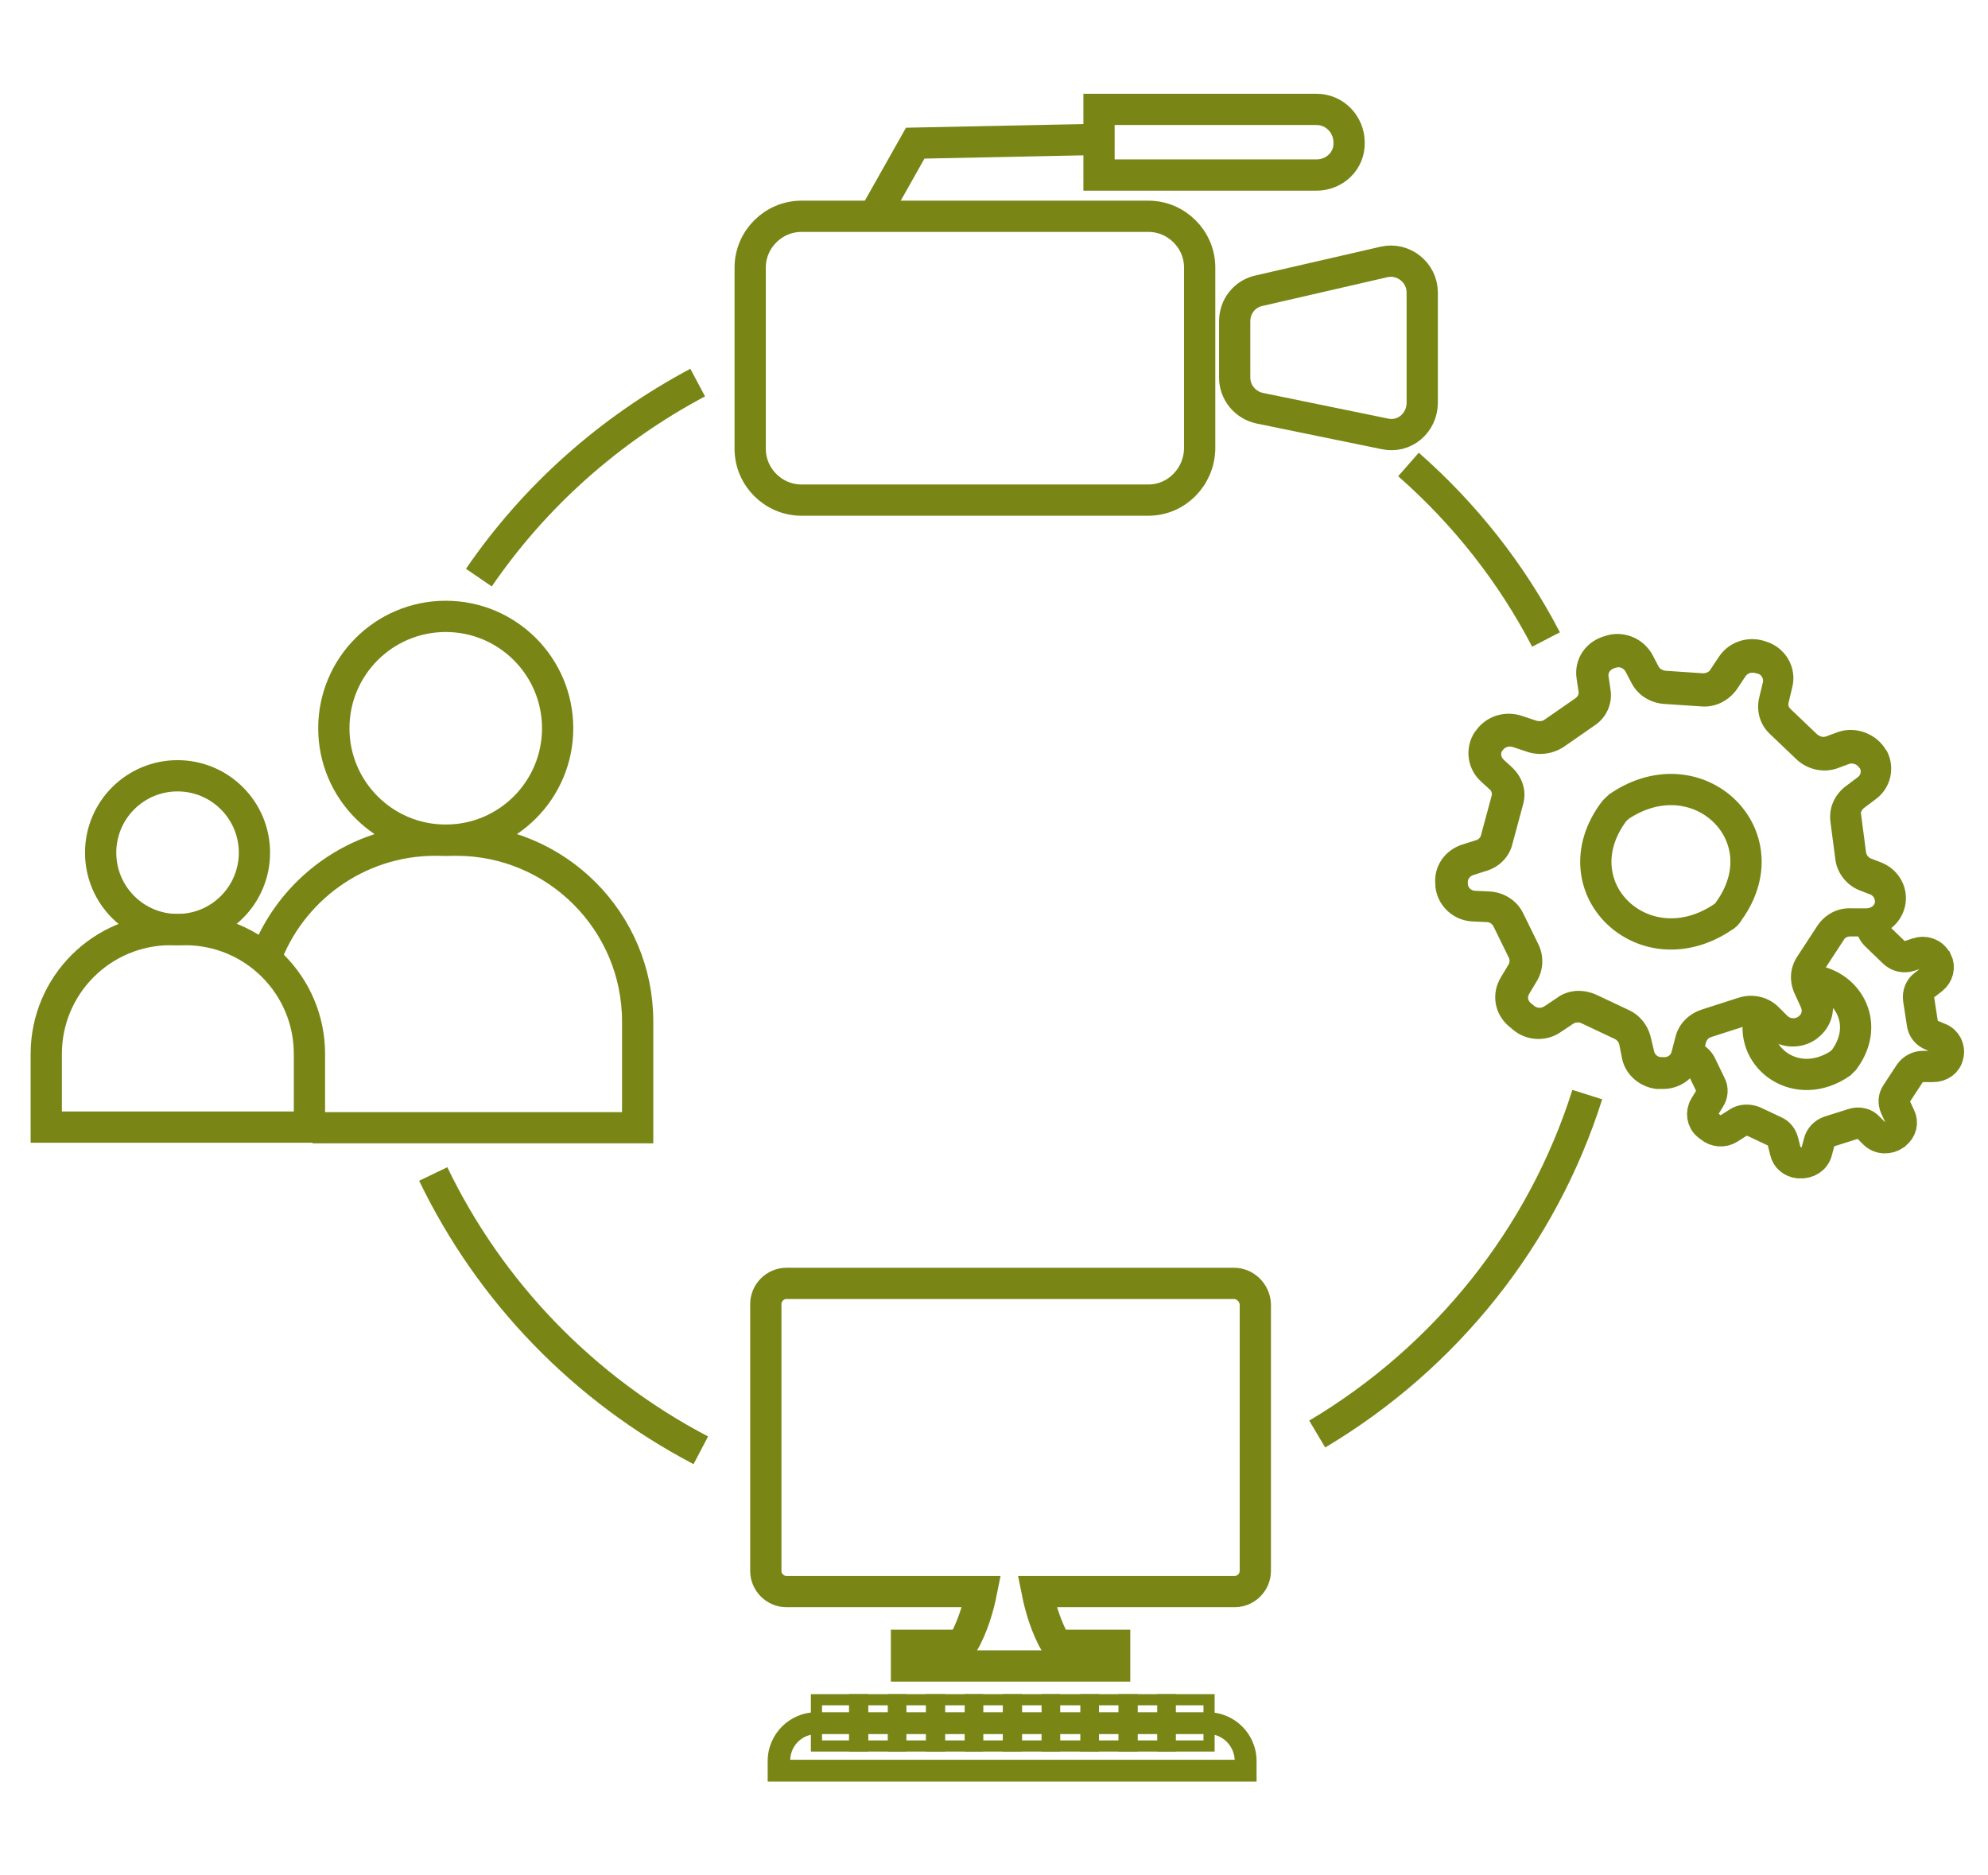 <?xml version="1.0" encoding="utf-8"?>
<!-- Generator: Adobe Illustrator 23.0.4, SVG Export Plug-In . SVG Version: 6.00 Build 0)  -->
<svg version="1.1" id="Layer_1" xmlns="http://www.w3.org/2000/svg" xmlns:xlink="http://www.w3.org/1999/xlink" x="0px" y="0px"
	 viewBox="0 0 318 300" style="enable-background:new 0 0 318 300;" xml:space="preserve">
<style type="text/css">
	.st0{fill:none;stroke:#000000;stroke-width:5;stroke-miterlimit:10;}
	.st1{fill:none;stroke:#798616;stroke-width:5;stroke-miterlimit:10;}
	.st2{fill:none;}
	.st3{fill:#798616;}
	.st4{fill:none;stroke:#798616;stroke-width:1.785;stroke-miterlimit:10;}
</style>
<g>
	<path class="st0" d="M35.5,184.6"/>
	<g>
		<g>
			<g>
				<path class="st1" d="M183.7,80h-55.5c-4.5,0-8.2-3.7-8.2-8.2v-29c0-4.5,3.7-8.2,8.2-8.2h55.5c4.5,0,8.2,3.7,8.2,8.2v29
					C191.8,76.3,188.2,80,183.7,80z"/>
				<path class="st1" d="M221.5,69.4l-20-4.1c-2.3-0.5-4-2.5-4-4.9v-4.8v-4.2c0-2.4,1.6-4.4,3.9-4.9l20-4.6c3.1-0.7,6.1,1.7,6.1,4.9
					v17.6C227.5,67.7,224.6,70.1,221.5,69.4z"/>
				<path class="st1" d="M210.6,28h-34.8V17.5h34.8c2.9,0,5.2,2.4,5.2,5.3l0,0C215.9,25.7,213.5,28,210.6,28z"/>
				<polyline class="st1" points="175.4,22.3 146.4,22.9 139.8,34.6 				"/>
			</g>
		</g>
	</g>
	<path class="st1" d="M269.9,168.9c0.9,0,1.7,0.6,2.1,1.3l1.6,3.3c0.4,0.7,0.3,1.6-0.1,2.2l-0.8,1.3c-0.6,1-0.4,2.3,0.5,3l0.4,0.3
		c0.8,0.7,2.1,0.8,3,0.2l1.4-0.9c0.7-0.5,1.7-0.5,2.5-0.2l3.4,1.6c0.7,0.3,1.1,0.9,1.3,1.6l0.4,1.6c0.2,1,1.1,1.7,2.1,1.8l0.2,0
		c1.2,0.1,2.4-0.6,2.7-1.8l0.4-1.5c0.2-0.8,0.8-1.4,1.6-1.7l3.8-1.2c0.9-0.3,1.9-0.1,2.5,0.6l0.9,0.9c0.9,0.9,2.3,0.9,3.3,0.2
		l0.1-0.1c0.9-0.7,1.2-1.8,0.7-2.8l-0.7-1.5c-0.3-0.7-0.3-1.5,0.2-2.2l2.1-3.2c0.5-0.7,1.3-1.1,2.1-1.1l1.6,0c1.2,0,2.2-0.7,2.4-1.8
		l0,0c0.3-1.1-0.3-2.3-1.4-2.7l-1.2-0.5c-0.8-0.3-1.4-1-1.5-1.9l-0.6-3.9c-0.1-0.8,0.2-1.7,0.9-2.2l1.3-1c0.9-0.7,1.2-1.9,0.7-2.9
		l-0.1-0.1c-0.6-1.1-1.9-1.5-3-1.1l-1.2,0.4c-0.9,0.3-1.9,0.1-2.6-0.6l-2.8-2.7c-0.6-0.6-0.9-1.4-0.7-2.2 M289.4,156.8
		c5.8,0.3,10,6.7,5.6,12.7c-0.2,0.2-0.4,0.4-0.6,0.6c-6.9,4.7-14.4-0.7-13-7.3"/>
	<g>
		<path class="st1" d="M197.4,205.3h-71.6c-1.8,0-3.3,1.5-3.3,3.3v42.7c0,1.8,1.5,3.3,3.3,3.3l31.2,0c-0.5,2.5-1.4,5.7-3.1,8.6H145
			v3.3h33.3v-3.3H169c-1.7-2.9-2.6-6.1-3.1-8.6l31.6,0c1.8,0,3.3-1.5,3.3-3.3v-42.7C200.7,206.8,199.2,205.3,197.4,205.3z"/>
	</g>
	<g>
		<g>
			<circle class="st1" cx="28.4" cy="136.4" r="12.3"/>
			<path class="st1" d="M49.5,180.3H7.4v-11.7c0-11,8.9-19.9,19.9-19.9h2.3c11,0,19.9,8.9,19.9,19.9V180.3z"/>
		</g>
		<g>
			<circle class="st1" cx="71.3" cy="116.5" r="17.9"/>
			<path class="st1" d="M42.4,153.5c4-11.1,14.7-19.1,27.2-19.1H73c16,0,29,13,29,29v17h-52"/>
		</g>
	</g>
	<g>
		<path class="st2" d="M295.9,137.4l-0.8-6.1c-0.2-1.3,0.4-2.5,1.4-3.3l2-1.5c1.4-1.1,1.8-3,1-4.5l-0.1-0.2
			c-0.9-1.6-2.9-2.4-4.7-1.8l-1.9,0.7c-1.4,0.5-2.9,0.1-4-0.8l-4.3-4.1c-0.9-0.9-1.3-2.2-1-3.4l0.6-2.5c0.4-1.7-0.5-3.5-2.2-4.2
			l-0.4-0.1c-1.7-0.7-3.7-0.1-4.7,1.4l-1.4,2.1c-0.8,1.1-2.1,1.7-3.5,1.6l-6-0.4c-1.3-0.1-2.5-0.8-3.1-2l-1-1.9
			c-0.8-1.5-2.6-2.3-4.3-1.9l-0.3,0.1c-1.9,0.5-3.1,2.2-2.8,4.1l0.3,2c0.2,1.4-0.4,2.7-1.5,3.5l-4.9,3.4c-1,0.7-2.3,0.9-3.5,0.5
			l-2.4-0.8c-1.7-0.6-3.5,0-4.5,1.5l-0.1,0.1c-1,1.5-0.7,3.5,0.7,4.7l1.2,1.1c1.1,0.9,1.5,2.3,1.1,3.6l-1.7,6.3
			c-0.3,1.2-1.2,2.1-2.5,2.5l-2.2,0.7c-1.7,0.5-2.7,2.1-2.6,3.8l0,0.3c0.2,1.8,1.7,3.2,3.6,3.3l2.2,0.1c1.4,0.1,2.7,0.8,3.3,2.1
			l2.5,5.1c0.6,1.1,0.5,2.4-0.2,3.5l-1.2,2c-0.9,1.5-0.6,3.5,0.8,4.6l0.6,0.5c1.3,1.1,3.2,1.2,4.6,0.3l2.1-1.4
			c1.1-0.7,2.6-0.8,3.8-0.2l5.3,2.5c1,0.5,1.8,1.4,2,2.5l0.6,2.5c0.4,1.5,1.7,2.7,3.3,2.8l0.3,0c1.9,0.2,3.7-1,4.1-2.8l0.6-2.3
			c0.3-1.2,1.2-2.2,2.5-2.6l5.9-1.9c1.4-0.4,2.9-0.1,3.9,0.9l1.4,1.4c1.4,1.3,3.6,1.4,5.1,0.3l0.1-0.1c1.3-1,1.8-2.8,1.1-4.3
			l-1.1-2.4c-0.5-1.1-0.4-2.4,0.3-3.4l3.2-4.9c0.7-1.1,1.9-1.7,3.3-1.7l2.5,0c1.8,0,3.3-1.1,3.8-2.8l0,0c0.4-1.7-0.5-3.5-2.2-4.2
			l-1.8-0.7C297,139.8,296.1,138.7,295.9,137.4z"/>
		<path class="st3" d="M266,174.2c-0.2,0-0.4,0-0.7,0l-0.3,0c-2.7-0.3-4.9-2.2-5.5-4.7L259,167c-0.1-0.3-0.3-0.6-0.7-0.8l-5.3-2.5
			c-0.4-0.2-1-0.2-1.4,0.1l-2.1,1.4c-2.3,1.5-5.4,1.3-7.5-0.5l-0.6-0.5c-2.4-2-2.9-5.3-1.3-7.9l1.2-2c0.2-0.3,0.2-0.7,0.1-1
			l-2.5-5.1c-0.2-0.4-0.6-0.7-1.1-0.7l-2.2-0.1c-3.1-0.1-5.7-2.5-6-5.6l0-0.3c-0.3-2.9,1.5-5.5,4.3-6.4l2.2-0.7
			c0.4-0.1,0.7-0.4,0.8-0.8l1.7-6.3c0.1-0.4,0-0.8-0.4-1.1l-1.2-1.1c-2.3-2-2.8-5.4-1.1-8l0.1-0.1c1.6-2.4,4.6-3.4,7.4-2.5l2.4,0.8
			c0.4,0.1,0.9,0.1,1.3-0.2l4.9-3.4c0.4-0.3,0.6-0.7,0.5-1.1l-0.3-2c-0.5-3.2,1.5-6.1,4.7-6.9l0.3-0.1c2.8-0.7,5.7,0.6,7.1,3.1
			l1,1.9c0.2,0.4,0.6,0.6,1.1,0.7l6,0.4c0.5,0,1-0.2,1.2-0.6l1.4-2.1c1.7-2.5,4.9-3.4,7.7-2.3l0.3,0.1c2.9,1.2,4.4,4.2,3.7,7.1
			l-0.6,2.5c-0.1,0.4,0,0.7,0.3,1l4.3,4.1c0.4,0.3,0.9,0.5,1.4,0.3l1.9-0.7c2.9-1,6.2,0.3,7.7,2.9l0.1,0.1c1.4,2.6,0.7,5.9-1.7,7.7
			l-2,1.5c-0.3,0.3-0.5,0.6-0.4,1l0.8,6.1c0.1,0.4,0.3,0.7,0.7,0.9l1.8,0.7c2.9,1.2,4.4,4.2,3.7,7.1c-0.7,2.8-3.2,4.7-6.1,4.7
			c0,0-0.1,0-0.1,0l-2.5,0c-0.5,0-0.9,0.2-1.1,0.6l-3.2,4.9c-0.2,0.3-0.2,0.7-0.1,1l1.1,2.4c1.1,2.5,0.4,5.5-1.9,7.3l-0.1,0.1
			c-2.5,1.9-6.1,1.7-8.3-0.4l-1.4-1.4c-0.4-0.3-0.9-0.5-1.4-0.3l-5.9,1.9c-0.4,0.1-0.7,0.5-0.8,0.8l-0.6,2.3
			C271.5,172.3,268.9,174.2,266,174.2z M252.5,158.5c0.9,0,1.9,0.2,2.8,0.6l5.3,2.5c1.7,0.8,2.9,2.3,3.4,4.1l0.6,2.5
			c0.1,0.5,0.6,0.9,1.1,0.9l0.3,0c0.7,0.1,1.3-0.3,1.4-0.9l0.6-2.3c0.5-2.1,2.1-3.7,4.2-4.4l5.9-1.9c2.2-0.7,4.7-0.2,6.4,1.5
			l1.4,1.4c0.5,0.5,1.3,0.5,1.8,0.1l0.1-0.1c0.4-0.3,0.5-0.8,0.3-1.3l-1.1-2.4c-0.8-1.9-0.7-4,0.5-5.8l3.2-4.9
			c1.2-1.8,3.2-2.9,5.4-2.8l2.5,0c0.6,0,1.2-0.4,1.3-0.9c0.1-0.5-0.2-1.1-0.7-1.3l-1.8-0.7c-2-0.8-3.5-2.7-3.8-4.8v0l-0.8-6.1
			c-0.3-2.2,0.6-4.3,2.4-5.7l2-1.5c0.4-0.3,0.6-0.9,0.3-1.4l-0.1-0.1c-0.3-0.5-1-0.8-1.6-0.6l-1.9,0.7c-2.2,0.8-4.8,0.2-6.5-1.4
			l-4.3-4.1c-1.6-1.5-2.2-3.7-1.7-5.8l0.6-2.5c0.1-0.5-0.2-1.1-0.7-1.3l-0.4-0.1c-0.6-0.2-1.3-0.1-1.7,0.5l-1.4,2.1
			c-1.3,1.8-3.4,2.9-5.7,2.7l-6-0.4c-2.2-0.2-4.1-1.4-5.1-3.3l-1-1.9c-0.3-0.5-0.9-0.8-1.5-0.6l-0.3,0.1c-0.6,0.2-1,0.7-0.9,1.3
			l0.3,2c0.4,2.3-0.6,4.6-2.6,5.9l-4.9,3.4c-1.7,1.1-3.8,1.4-5.7,0.8l-2.4-0.8c-0.6-0.2-1.3,0-1.6,0.5l-0.1,0.1
			c-0.3,0.4-0.2,1,0.2,1.4l1.2,1.1c1.8,1.6,2.6,3.9,1.9,6.2l-1.7,6.3c-0.5,2-2.1,3.6-4.1,4.2l-2.2,0.7c-0.5,0.2-0.9,0.7-0.8,1.2
			l0,0.3c0.1,0.6,0.6,1,1.2,1l2.2,0.1c2.3,0.1,4.4,1.4,5.4,3.4l2.5,5.1c0.9,1.9,0.8,4.1-0.3,5.9l-1.2,2c-0.3,0.5-0.2,1,0.2,1.4
			l0.6,0.5c0.5,0.4,1.1,0.4,1.6,0.1l2.1-1.4C250,158.9,251.3,158.5,252.5,158.5z"/>
	</g>
	<path class="st1" d="M275.6,146.7c-12.6,8.5-26.4-4.7-17.5-16.8c0.2-0.3,0.6-0.6,0.9-0.9c12.6-8.5,26.3,4.7,17.5,16.8
		C276.3,146.2,276,146.5,275.6,146.7z"/>
	<path class="st1" d="M76.6,92.4c8.9-13,20.9-23.7,35-31.2"/>
	<path class="st1" d="M112.1,232c-18.7-9.8-33.7-25.3-42.8-44.2"/>
	<path class="st1" d="M253.9,175.1c-7.2,22.8-22.7,42.1-43.2,54.3"/>
	<path class="st0" d="M253.9,175.1"/>
	<path class="st0" d="M247.3,102.2"/>
	<path class="st1" d="M225.3,74.3c9,7.9,16.5,17.4,22,28"/>
	<path class="st0" d="M111.6,61.2"/>
</g>
<path class="st4" d="M138,279.3h-7.4v-7.4h7.4V279.3z M134.2,275.8h0.3v-0.3h-0.3V275.8z"/>
<path class="st4" d="M144.1,279.3h-7.4v-7.4h7.4V279.3z M140.3,275.8h0.3v-0.3h-0.3V275.8z"/>
<path class="st4" d="M150.3,279.3h-7.4v-7.4h7.4V279.3z M146.5,275.8h0.3v-0.3h-0.3V275.8z"/>
<path class="st4" d="M156.4,279.3H149v-7.4h7.4V279.3z M152.6,275.8h0.3v-0.3h-0.3V275.8z"/>
<path class="st4" d="M162.6,279.3h-7.4v-7.4h7.4V279.3z M158.8,275.8h0.3v-0.3h-0.3V275.8z"/>
<path class="st4" d="M168.7,279.3h-7.4v-7.4h7.4V279.3z M164.9,275.8h0.3v-0.3h-0.3V275.8z"/>
<path class="st4" d="M174.9,279.3h-7.4v-7.4h7.4V279.3z M171.1,275.8h0.3v-0.3h-0.3V275.8z"/>
<path class="st4" d="M181.1,279.3h-7.4v-7.4h7.4V279.3z M177.2,275.8h0.3v-0.3h-0.3V275.8z"/>
<path class="st4" d="M187.2,279.3h-7.4v-7.4h7.4V279.3z M183.4,275.8h0.3v-0.3h-0.3V275.8z"/>
<path class="st4" d="M193.4,279.3H186v-7.4h7.4V279.3z M189.5,275.8h0.3v-0.3h-0.3V275.8z"/>
<path class="st3" d="M201,285h-78.2v-3.3c0-4.3,3.5-7.8,7.8-7.8h62.6c4.3,0,7.8,3.5,7.8,7.8V285z M126.4,281.5h71.1
	c-0.1-2.2-1.9-4.1-4.2-4.1h-62.6C128.3,277.4,126.5,279.2,126.4,281.5z"/>
</svg>
